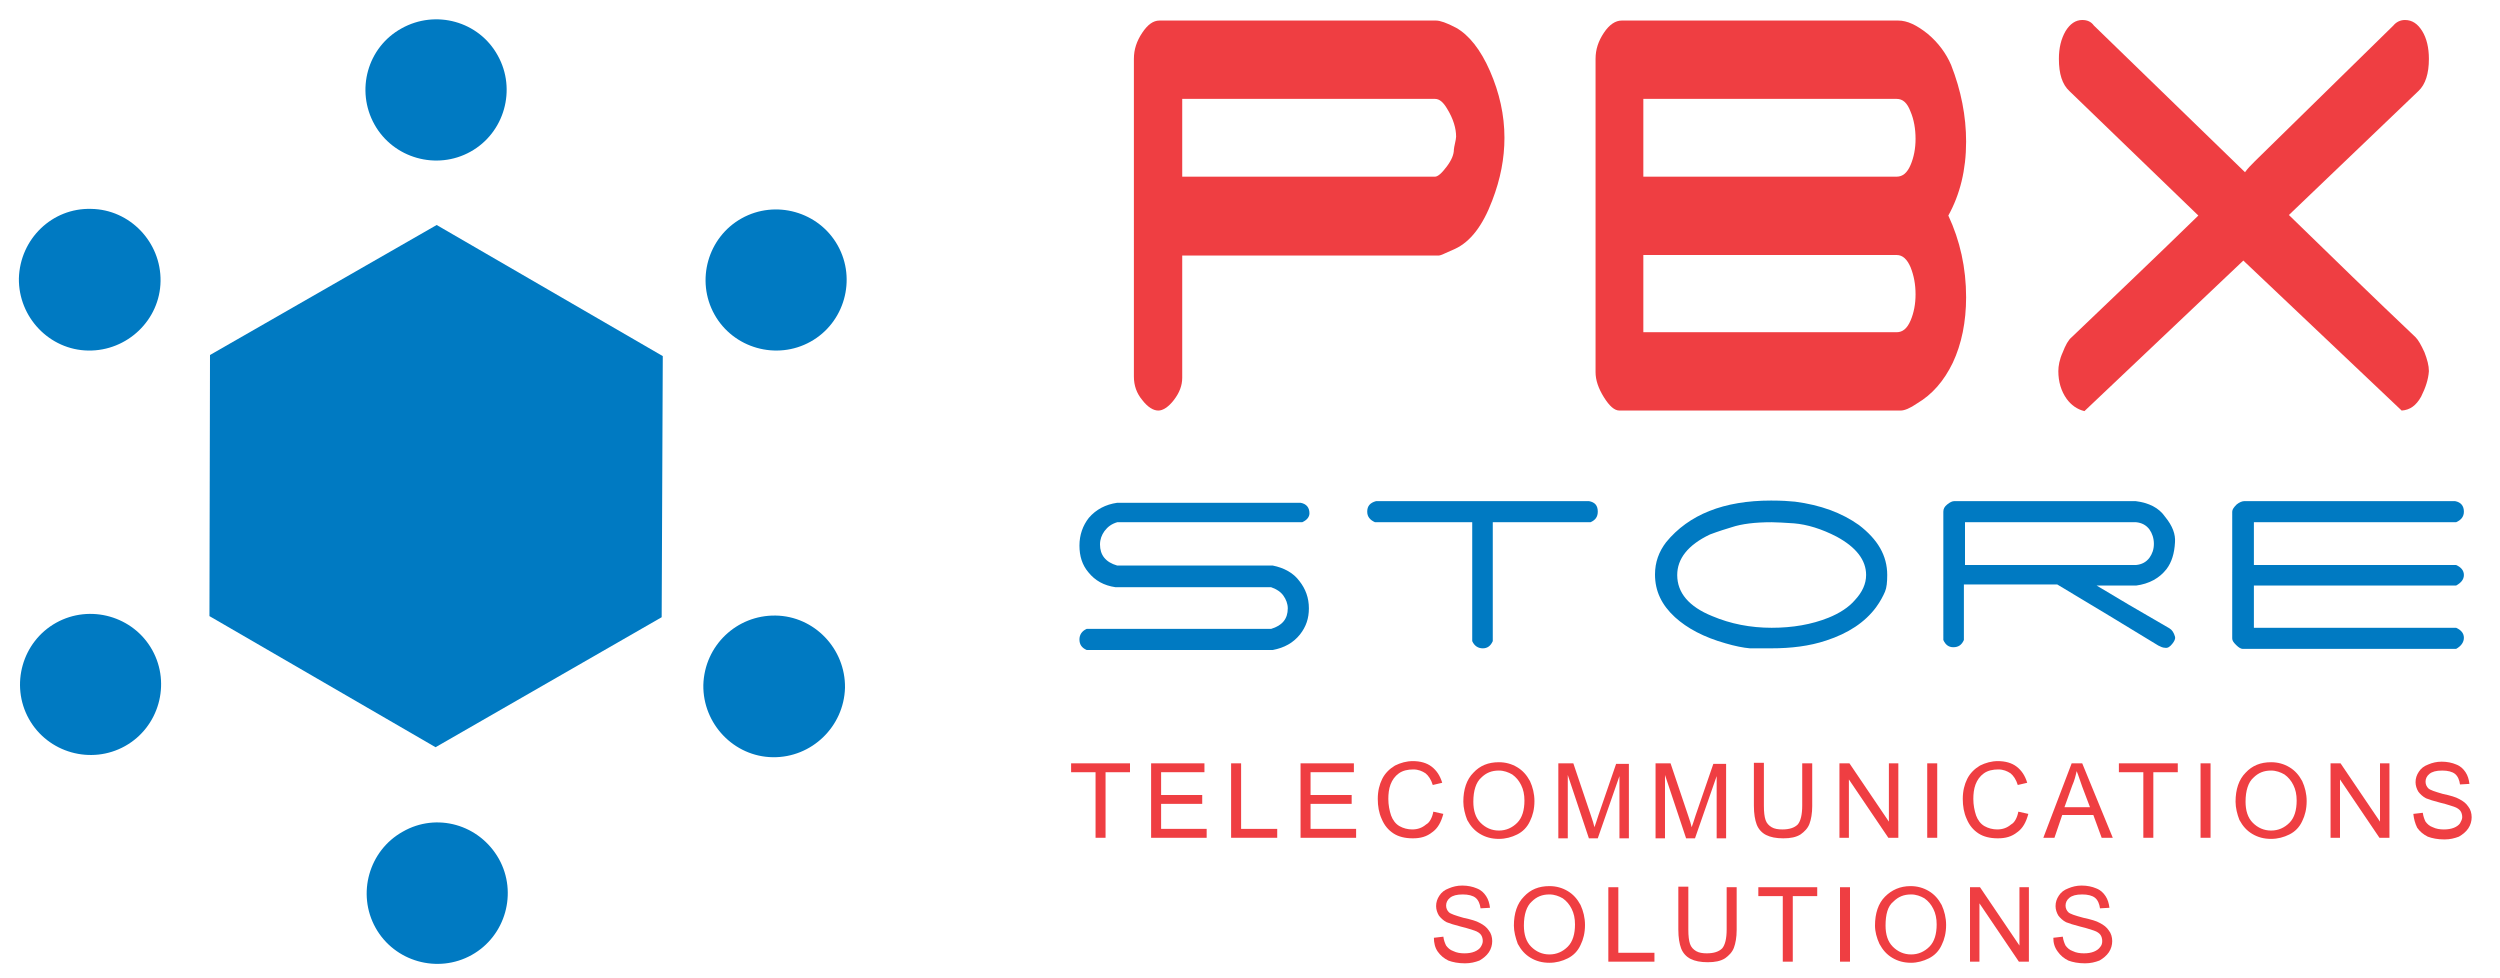 <?xml version="1.0" encoding="utf-8"?>
<!-- Generator: Adobe Illustrator 22.0.1, SVG Export Plug-In . SVG Version: 6.00 Build 0)  -->
<svg version="1.1" xmlns="http://www.w3.org/2000/svg" xmlns:xlink="http://www.w3.org/1999/xlink" x="0px" y="0px"
	 viewBox="0 0 450 176" style="enable-background:new 0 0 450 176;" xml:space="preserve">
<style type="text/css">
	.st0{fill:#EF3E42;}
	.st1{fill:#007AC2;}
</style>
<g>
	<g>
		<path class="st0" d="M268.6,36.1c-1.7,4.5-3.9,7.4-6.7,8.7l-1.8,0.8c-0.6,0.3-1,0.4-1.1,0.4h-46.2V68c0,1.4-0.5,2.7-1.5,4
			c-1,1.3-2,1.9-2.8,1.9c-0.9,0-1.9-0.6-2.9-1.9c-1-1.2-1.5-2.6-1.5-4.2V10.6c0-1.7,0.5-3.2,1.5-4.7c1-1.5,2-2.2,3.1-2.2h49.8
			c0.7,0,1.9,0.4,3.6,1.3c2.3,1.3,4.4,3.9,6.1,7.8c1.7,3.9,2.6,7.9,2.6,12C270.8,28.5,270.1,32.2,268.6,36.1z M260.5,19.6
			c-0.7-1.2-1.4-1.8-2.2-1.8h-45.5v14h45.5c0.5,0,1.2-0.6,2.1-1.8c0.9-1.2,1.3-2.2,1.3-3.1c0-0.2,0.1-0.6,0.2-1.1
			c0.1-0.5,0.2-0.9,0.2-1.2C262.1,23.1,261.6,21.4,260.5,19.6z"/>
		<path class="st0" d="M345.1,72.6c-1.3,0.9-2.3,1.3-3,1.3h-50.6c-0.9,0-1.8-0.8-2.8-2.4c-1-1.6-1.5-3.1-1.5-4.5V10.6
			c0-1.7,0.5-3.2,1.5-4.7c1-1.5,2.1-2.2,3.2-2.2h49.8c1.6,0,3.3,0.8,5.3,2.4c1.9,1.6,3.3,3.5,4.2,5.6c1.8,4.6,2.7,9.2,2.7,13.8
			c0,5.1-1.1,9.5-3.2,13.3c2.1,4.5,3.2,9.4,3.2,14.7c0,4.4-0.8,8.4-2.4,11.8C349.9,68.6,347.8,71,345.1,72.6z M341.4,17.8h-45.6v14
			h45.6c1.1,0,1.9-0.7,2.5-2.1c0.6-1.4,0.9-3,0.9-4.7c0-1.8-0.3-3.5-0.9-4.9C343.3,18.5,342.5,17.8,341.4,17.8z M341.4,45.9h-45.6
			v13.9h45.6c1.1,0,1.9-0.7,2.5-2.1c0.6-1.4,0.9-3,0.9-4.7c0-1.8-0.3-3.4-0.9-4.9C343.3,46.7,342.5,45.9,341.4,45.9z"/>
		<path class="st0" d="M435.8,71.4c-0.9,1.6-2,2.4-3.5,2.5l-28.5-27L375.2,74c-1.3-0.3-2.4-1.1-3.2-2.2c-1-1.4-1.5-3.1-1.5-5
			c0-0.9,0.2-2.1,0.8-3.4c0.5-1.3,1-2.2,1.6-2.7c7-6.7,14.6-13.9,22.8-21.9l-23.2-22.4c-1.3-1.2-1.9-3.1-1.9-5.8c0-2,0.4-3.6,1.2-5
			c0.8-1.3,1.8-2,3-2c0.9,0,1.6,0.3,2.1,1l27.2,26.4c0.5-0.7,1.1-1.3,1.8-2l24.9-24.4c0.5-0.6,1.2-1,2.1-1c1.3,0,2.3,0.7,3.1,2
			c0.8,1.3,1.2,3,1.2,5c0,2.6-0.6,4.6-1.9,5.8L412,38.7c7.7,7.5,15.2,14.8,22.8,22c0.5,0.5,1,1.4,1.6,2.7c0.5,1.3,0.8,2.4,0.8,3.4
			C437.1,68.3,436.6,69.8,435.8,71.4z"/>
	</g>
	<g>
		<path class="st1" d="M234.4,94h-33.3c-1,0.3-1.7,0.8-2.3,1.6c-0.5,0.7-0.8,1.5-0.8,2.4c0,1.9,1,3.2,3.1,3.8h28
			c2,0.4,3.7,1.3,4.8,2.8c1.1,1.4,1.7,3,1.7,4.9c0,1.8-0.5,3.3-1.6,4.7c-1.2,1.5-2.8,2.4-4.9,2.8h-33.5c-0.9-0.4-1.3-1-1.3-1.9
			c0-0.8,0.4-1.5,1.3-1.9h33.2c2-0.6,3-1.8,3-3.7c0-0.8-0.3-1.6-0.8-2.3c-0.5-0.7-1.3-1.2-2.2-1.5h-28c-2.1-0.3-3.7-1.2-4.9-2.7
			c-1.1-1.3-1.6-2.9-1.6-4.8c0-1.9,0.6-3.6,1.7-5c1.3-1.5,3-2.4,5.1-2.7h33c1.1,0.2,1.6,0.9,1.6,1.9C235.7,93,235.3,93.6,234.4,94z"
			/>
		<path class="st1" d="M286.3,94h-17.6v21.4c-0.4,0.9-1,1.3-1.8,1.3c-0.8,0-1.5-0.4-1.9-1.3V94h-17.5c-0.9-0.4-1.4-1-1.4-1.9
			c0-1,0.5-1.6,1.6-1.9H286c1.1,0.2,1.6,0.8,1.6,1.9C287.6,93,287.2,93.6,286.3,94z"/>
		<path class="st1" d="M391.5,97.6c-0.1,2-0.6,3.6-1.5,4.8c-1.3,1.7-3.2,2.7-5.5,3h-7.1c3.3,2,7.7,4.6,13.1,7.7
			c0.5,0.3,0.8,0.8,1,1.5c0.1,0.4-0.1,0.8-0.5,1.3c-0.4,0.5-0.8,0.8-1.3,0.7c-0.4,0-0.8-0.2-1.2-0.4c-5.9-3.6-12-7.3-18.2-11h-16.8
			v10c-0.4,0.9-1,1.3-1.9,1.3c-0.8,0-1.4-0.4-1.8-1.3V92.1c0-0.5,0.2-0.9,0.7-1.3c0.5-0.4,0.9-0.6,1.3-0.6h32.6
			c2.4,0.3,4.2,1.2,5.3,2.8C391.1,94.7,391.6,96.2,391.5,97.6z M384.5,94h-30.8v7.7h30.8c1-0.1,1.8-0.5,2.4-1.3
			c0.5-0.7,0.8-1.5,0.8-2.5c0-1-0.3-1.9-0.8-2.6C386.3,94.5,385.5,94.1,384.5,94z"/>
		<path class="st1" d="M442.1,116.8h-38.4c-0.3,0-0.7-0.2-1.2-0.7c-0.5-0.5-0.7-0.8-0.7-1.2V92.1c0-0.4,0.3-0.8,0.8-1.3
			c0.5-0.4,1-0.6,1.4-0.6h37.9c1.1,0.2,1.6,0.9,1.6,1.9c0,0.9-0.5,1.5-1.4,1.9h-36.4v7.7h36.4c0.9,0.4,1.4,1,1.4,1.8
			c0,0.8-0.5,1.4-1.4,1.9h-36.4v7.6h36.4c0.9,0.4,1.4,1,1.4,1.8C443.5,115.6,443,116.3,442.1,116.8z"/>
		<path class="st1" d="M339.7,103.5c0,1.3-0.1,2.3-0.4,3c-0.3,0.7-0.8,1.7-1.6,2.8c-2,2.7-5,4.7-9,6c-3,1-6.3,1.4-9.9,1.4
			c-2.1,0-3.4,0-3.8,0c-1.2-0.1-2.7-0.4-4.4-0.9c-3.9-1.1-6.9-2.7-9.1-4.7c-2.4-2.2-3.6-4.7-3.6-7.7c0-2.2,0.7-4.1,2-5.8
			c4.1-5,10.4-7.5,18.9-7.5c1.9,0,3.3,0.1,4.3,0.2c4.6,0.6,8.4,2,11.5,4.2C338,97.1,339.7,100,339.7,103.5z M335.9,103.5
			c0-2.7-1.8-5-5.3-6.9c-2.7-1.4-5.3-2.2-7.7-2.4c-1.7-0.1-3-0.2-4-0.2c-3,0-5.4,0.3-7.2,0.9c-1,0.3-2.3,0.7-3.9,1.3
			c-4,1.9-5.9,4.4-5.9,7.3c0,3.2,2.1,5.7,6.3,7.4c3.3,1.4,6.9,2.1,10.7,2.1c3.8,0,7.2-0.6,10.2-1.8c2-0.8,3.7-1.9,4.8-3.2
			C335.2,106.6,335.9,105.1,335.9,103.5z"/>
	</g>
	<g>
		<path class="st0" d="M197.2,150.8V139h-4.4v-1.6h10.6v1.6h-4.4v11.8H197.2z"/>
		<path class="st0" d="M207.2,150.8v-13.4h9.6v1.6H209v4.1h7.4v1.6H209v4.5h8.2v1.6H207.2z"/>
		<path class="st0" d="M221.6,150.8v-13.4h1.8v11.8h6.5v1.6H221.6z"/>
		<path class="st0" d="M234.1,150.8v-13.4h9.6v1.6h-7.8v4.1h7.4v1.6h-7.4v4.5h8.2v1.6H234.1z"/>
		<path class="st0" d="M258,146.1l1.8,0.4c-0.4,1.5-1,2.6-2,3.3c-1,0.8-2.1,1.1-3.5,1.1c-1.4,0-2.6-0.3-3.5-0.9
			c-0.9-0.6-1.6-1.4-2.1-2.6c-0.5-1.1-0.7-2.3-0.7-3.6c0-1.4,0.3-2.6,0.8-3.6c0.5-1,1.3-1.8,2.3-2.4c1-0.5,2.1-0.8,3.2-0.8
			c1.3,0,2.5,0.3,3.4,1c0.9,0.7,1.5,1.6,1.9,2.9l-1.7,0.4c-0.3-1-0.8-1.7-1.3-2.1c-0.6-0.4-1.3-0.7-2.2-0.7c-1,0-1.9,0.2-2.6,0.7
			c-0.7,0.5-1.2,1.2-1.5,2c-0.3,0.8-0.4,1.7-0.4,2.6c0,1.1,0.2,2.1,0.5,3c0.3,0.8,0.8,1.5,1.5,1.9c0.7,0.4,1.5,0.6,2.3,0.6
			c1,0,1.8-0.3,2.5-0.9C257.3,148.1,257.8,147.2,258,146.1z"/>
		<path class="st0" d="M263.4,144.3c0-2.2,0.6-4,1.8-5.2c1.2-1.3,2.7-1.9,4.6-1.9c1.2,0,2.3,0.3,3.3,0.9c1,0.6,1.7,1.4,2.3,2.5
			c0.5,1.1,0.8,2.3,0.8,3.6c0,1.4-0.3,2.6-0.8,3.6c-0.5,1.1-1.3,1.9-2.3,2.4c-1,0.5-2.1,0.8-3.3,0.8c-1.3,0-2.4-0.3-3.4-0.9
			c-1-0.6-1.7-1.4-2.3-2.5C263.7,146.6,263.4,145.4,263.4,144.3z M265.2,144.3c0,1.6,0.4,2.9,1.3,3.8c0.9,0.9,2,1.4,3.3,1.4
			c1.3,0,2.4-0.5,3.3-1.4c0.9-0.9,1.3-2.3,1.3-4c0-1.1-0.2-2-0.6-2.8c-0.4-0.8-0.9-1.4-1.6-1.9c-0.7-0.4-1.5-0.7-2.4-0.7
			c-1.3,0-2.3,0.4-3.2,1.3C265.7,140.8,265.2,142.3,265.2,144.3z"/>
		<path class="st0" d="M280.5,150.8v-13.4h2.7l3.2,9.5c0.3,0.9,0.5,1.5,0.6,2c0.2-0.5,0.4-1.2,0.7-2.1l3.2-9.3h2.3v13.4h-1.7v-11.2
			l-3.9,11.2H286l-3.8-11.4v11.4H280.5z"/>
		<path class="st0" d="M298,150.8v-13.4h2.7l3.2,9.5c0.3,0.9,0.5,1.5,0.6,2c0.2-0.5,0.4-1.2,0.7-2.1l3.2-9.3h2.3v13.4h-1.7v-11.2
			l-3.9,11.2h-1.6l-3.8-11.4v11.4H298z"/>
		<path class="st0" d="M324.4,137.4h1.8v7.7c0,1.3-0.2,2.4-0.5,3.2c-0.3,0.8-0.9,1.4-1.6,1.9c-0.8,0.5-1.8,0.7-3.1,0.7
			c-1.3,0-2.3-0.2-3.1-0.6s-1.4-1.1-1.7-1.9c-0.3-0.8-0.5-1.9-0.5-3.4v-7.7h1.8v7.7c0,1.2,0.1,2,0.3,2.6c0.2,0.6,0.6,1,1.1,1.3
			c0.5,0.3,1.2,0.4,1.9,0.4c1.3,0,2.2-0.3,2.8-0.9c0.5-0.6,0.8-1.7,0.8-3.4V137.4z"/>
		<path class="st0" d="M331.1,150.8v-13.4h1.8l7.1,10.5v-10.5h1.7v13.4h-1.8l-7.1-10.5v10.5H331.1z"/>
		<path class="st0" d="M346.9,150.8v-13.4h1.8v13.4H346.9z"/>
		<path class="st0" d="M363.3,146.1l1.8,0.4c-0.4,1.5-1,2.6-2,3.3c-1,0.8-2.1,1.1-3.5,1.1c-1.4,0-2.6-0.3-3.5-0.9
			c-0.9-0.6-1.6-1.4-2.1-2.6c-0.5-1.1-0.7-2.3-0.7-3.6c0-1.4,0.3-2.6,0.8-3.6c0.5-1,1.3-1.8,2.3-2.4c1-0.5,2.1-0.8,3.2-0.8
			c1.3,0,2.5,0.3,3.4,1c0.9,0.7,1.5,1.6,1.9,2.9l-1.7,0.4c-0.3-1-0.8-1.7-1.3-2.1c-0.6-0.4-1.3-0.7-2.2-0.7c-1,0-1.9,0.2-2.6,0.7
			c-0.7,0.5-1.2,1.2-1.5,2c-0.3,0.8-0.4,1.7-0.4,2.6c0,1.1,0.2,2.1,0.5,3c0.3,0.8,0.8,1.5,1.5,1.9s1.5,0.6,2.3,0.6
			c1,0,1.8-0.3,2.5-0.9C362.6,148.1,363.1,147.2,363.3,146.1z"/>
		<path class="st0" d="M367.8,150.8l5.1-13.4h1.9l5.5,13.4h-2l-1.5-4.1h-5.6l-1.4,4.1H367.8z M371.6,145.3h4.6l-1.4-3.7
			c-0.4-1.1-0.7-2.1-1-2.8c-0.2,0.9-0.4,1.7-0.8,2.6L371.6,145.3z"/>
		<path class="st0" d="M385.8,150.8V139h-4.4v-1.6h10.6v1.6h-4.4v11.8H385.8z"/>
		<path class="st0" d="M396.1,150.8v-13.4h1.8v13.4H396.1z"/>
		<path class="st0" d="M402.4,144.3c0-2.2,0.6-4,1.8-5.2c1.2-1.3,2.7-1.9,4.6-1.9c1.2,0,2.3,0.3,3.3,0.9c1,0.6,1.7,1.4,2.3,2.5
			c0.5,1.1,0.8,2.3,0.8,3.6c0,1.4-0.3,2.6-0.8,3.6c-0.5,1.1-1.3,1.9-2.3,2.4c-1,0.5-2.1,0.8-3.3,0.8c-1.3,0-2.4-0.3-3.4-0.9
			c-1-0.6-1.7-1.4-2.3-2.5C402.7,146.6,402.4,145.4,402.4,144.3z M404.2,144.3c0,1.6,0.4,2.9,1.3,3.8c0.9,0.9,2,1.4,3.3,1.4
			c1.3,0,2.4-0.5,3.3-1.4c0.9-0.9,1.3-2.3,1.3-4c0-1.1-0.2-2-0.6-2.8c-0.4-0.8-0.9-1.4-1.6-1.9c-0.7-0.4-1.5-0.7-2.4-0.7
			c-1.3,0-2.3,0.4-3.2,1.3C404.7,140.8,404.2,142.3,404.2,144.3z"/>
		<path class="st0" d="M419.5,150.8v-13.4h1.8l7.1,10.5v-10.5h1.7v13.4h-1.8l-7.1-10.5v10.5H419.5z"/>
		<path class="st0" d="M434.4,146.5l1.7-0.2c0.1,0.7,0.3,1.2,0.5,1.6c0.3,0.4,0.7,0.8,1.3,1c0.6,0.3,1.3,0.4,2,0.4
			c0.7,0,1.3-0.1,1.8-0.3c0.5-0.2,0.9-0.5,1.1-0.8c0.2-0.4,0.4-0.7,0.4-1.1c0-0.4-0.1-0.8-0.3-1.1c-0.2-0.3-0.6-0.6-1.2-0.8
			c-0.4-0.1-1.1-0.4-2.4-0.7c-1.2-0.3-2.1-0.6-2.6-0.8c-0.6-0.3-1.1-0.8-1.4-1.2c-0.3-0.5-0.5-1.1-0.5-1.7c0-0.7,0.2-1.3,0.6-1.9
			c0.4-0.6,0.9-1,1.7-1.3c0.7-0.3,1.5-0.5,2.4-0.5c1,0,1.9,0.2,2.6,0.5c0.8,0.3,1.3,0.8,1.7,1.4c0.4,0.6,0.6,1.3,0.7,2.1l-1.7,0.1
			c-0.1-0.8-0.4-1.5-0.9-1.9c-0.5-0.4-1.3-0.6-2.3-0.6c-1.1,0-1.8,0.2-2.3,0.6c-0.5,0.4-0.7,0.9-0.7,1.4c0,0.5,0.2,0.9,0.5,1.2
			c0.3,0.3,1.2,0.6,2.6,1c1.4,0.3,2.4,0.6,2.9,0.9c0.8,0.4,1.3,0.8,1.7,1.4c0.4,0.5,0.6,1.2,0.6,1.9c0,0.7-0.2,1.4-0.6,2
			c-0.4,0.6-1,1.1-1.7,1.5c-0.8,0.3-1.6,0.5-2.6,0.5c-1.2,0-2.2-0.2-3-0.5c-0.8-0.4-1.4-0.9-1.9-1.6
			C434.7,148.2,434.5,147.4,434.4,146.5z"/>
		<path class="st0" d="M258.1,168.8l1.7-0.2c0.1,0.7,0.3,1.2,0.5,1.6c0.3,0.4,0.7,0.8,1.3,1c0.6,0.3,1.3,0.4,2,0.4
			c0.7,0,1.3-0.1,1.8-0.3c0.5-0.2,0.9-0.5,1.1-0.8c0.2-0.3,0.4-0.7,0.4-1.1c0-0.4-0.1-0.8-0.3-1.1c-0.2-0.3-0.6-0.6-1.2-0.8
			c-0.4-0.1-1.1-0.4-2.4-0.7c-1.2-0.3-2.1-0.6-2.6-0.8c-0.6-0.3-1.1-0.8-1.4-1.2c-0.3-0.5-0.5-1.1-0.5-1.7c0-0.7,0.2-1.3,0.6-1.9
			c0.4-0.6,0.9-1,1.7-1.3c0.7-0.3,1.5-0.5,2.4-0.5c1,0,1.9,0.2,2.6,0.5c0.8,0.3,1.3,0.8,1.7,1.4c0.4,0.6,0.6,1.3,0.7,2.1l-1.7,0.1
			c-0.1-0.8-0.4-1.5-0.9-1.9c-0.5-0.4-1.3-0.6-2.3-0.6c-1.1,0-1.8,0.2-2.3,0.6c-0.5,0.4-0.7,0.9-0.7,1.4c0,0.5,0.2,0.9,0.5,1.2
			c0.3,0.3,1.2,0.6,2.6,1c1.4,0.3,2.4,0.6,2.9,0.9c0.8,0.4,1.3,0.8,1.7,1.4c0.4,0.5,0.6,1.2,0.6,1.9c0,0.7-0.2,1.4-0.6,2
			c-0.4,0.6-1,1.1-1.7,1.5c-0.8,0.3-1.6,0.5-2.6,0.5c-1.2,0-2.2-0.2-3-0.5c-0.8-0.4-1.4-0.9-1.9-1.6S258.1,169.7,258.1,168.8z"/>
		<path class="st0" d="M272.5,166.6c0-2.2,0.6-4,1.8-5.2c1.2-1.3,2.7-1.9,4.6-1.9c1.2,0,2.3,0.3,3.3,0.9c1,0.6,1.7,1.4,2.3,2.5
			c0.5,1.1,0.8,2.3,0.8,3.6c0,1.4-0.3,2.6-0.8,3.6c-0.5,1.1-1.3,1.9-2.3,2.4c-1,0.5-2.1,0.8-3.3,0.8c-1.3,0-2.4-0.3-3.4-0.9
			c-1-0.6-1.7-1.4-2.3-2.5C272.8,168.8,272.5,167.7,272.5,166.6z M274.3,166.6c0,1.6,0.4,2.9,1.3,3.8c0.9,0.9,2,1.4,3.3,1.4
			c1.3,0,2.4-0.5,3.3-1.4c0.9-0.9,1.3-2.3,1.3-4c0-1.1-0.2-2-0.6-2.8c-0.4-0.8-0.9-1.4-1.6-1.9c-0.7-0.4-1.5-0.7-2.4-0.7
			c-1.3,0-2.3,0.4-3.2,1.3C274.8,163.1,274.3,164.6,274.3,166.6z"/>
		<path class="st0" d="M289.5,173.1v-13.4h1.8v11.8h6.5v1.6H289.5z"/>
		<path class="st0" d="M310.8,159.7h1.8v7.7c0,1.3-0.2,2.4-0.5,3.2c-0.3,0.8-0.9,1.4-1.6,1.9c-0.8,0.5-1.8,0.7-3.1,0.7
			c-1.3,0-2.3-0.2-3.1-0.6c-0.8-0.4-1.4-1.1-1.7-1.9c-0.3-0.8-0.5-1.9-0.5-3.4v-7.7h1.8v7.7c0,1.2,0.1,2,0.3,2.6
			c0.2,0.6,0.6,1,1.1,1.3c0.5,0.3,1.2,0.4,1.9,0.4c1.3,0,2.2-0.3,2.8-0.9c0.5-0.6,0.8-1.7,0.8-3.4V159.7z"/>
		<path class="st0" d="M320.9,173.1v-11.8h-4.4v-1.6h10.6v1.6h-4.4v11.8H320.9z"/>
		<path class="st0" d="M331.2,173.1v-13.4h1.8v13.4H331.2z"/>
		<path class="st0" d="M337.5,166.6c0-2.2,0.6-4,1.8-5.2s2.7-1.9,4.6-1.9c1.2,0,2.3,0.3,3.3,0.9c1,0.6,1.7,1.4,2.3,2.5
			c0.5,1.1,0.8,2.3,0.8,3.6c0,1.4-0.3,2.6-0.8,3.6c-0.5,1.1-1.3,1.9-2.3,2.4c-1,0.5-2.1,0.8-3.2,0.8c-1.3,0-2.4-0.3-3.4-0.9
			c-1-0.6-1.7-1.4-2.3-2.5C337.8,168.8,337.5,167.7,337.5,166.6z M339.4,166.6c0,1.6,0.4,2.9,1.3,3.8c0.9,0.9,2,1.4,3.3,1.4
			c1.3,0,2.4-0.5,3.3-1.4c0.9-0.9,1.3-2.3,1.3-4c0-1.1-0.2-2-0.6-2.8c-0.4-0.8-0.9-1.4-1.6-1.9c-0.7-0.4-1.5-0.7-2.4-0.7
			c-1.3,0-2.3,0.4-3.2,1.3C339.8,163.1,339.4,164.6,339.4,166.6z"/>
		<path class="st0" d="M354.6,173.1v-13.4h1.8l7.1,10.5v-10.5h1.7v13.4h-1.8l-7.1-10.5v10.5H354.6z"/>
		<path class="st0" d="M369.6,168.8l1.7-0.2c0.1,0.7,0.3,1.2,0.5,1.6c0.3,0.4,0.7,0.8,1.3,1c0.6,0.3,1.3,0.4,2,0.4
			c0.7,0,1.3-0.1,1.8-0.3c0.5-0.2,0.9-0.5,1.1-0.8c0.3-0.3,0.4-0.7,0.4-1.1c0-0.4-0.1-0.8-0.3-1.1c-0.2-0.3-0.6-0.6-1.2-0.8
			c-0.4-0.1-1.1-0.4-2.4-0.7c-1.2-0.3-2.1-0.6-2.6-0.8c-0.6-0.3-1.1-0.8-1.4-1.2c-0.3-0.5-0.5-1.1-0.5-1.7c0-0.7,0.2-1.3,0.6-1.9
			c0.4-0.6,0.9-1,1.7-1.3c0.7-0.3,1.5-0.5,2.4-0.5c1,0,1.9,0.2,2.6,0.5c0.8,0.3,1.3,0.8,1.7,1.4c0.4,0.6,0.6,1.3,0.7,2.1l-1.7,0.1
			c-0.1-0.8-0.4-1.5-0.9-1.9c-0.5-0.4-1.3-0.6-2.3-0.6c-1.1,0-1.8,0.2-2.3,0.6c-0.5,0.4-0.7,0.9-0.7,1.4c0,0.5,0.2,0.9,0.5,1.2
			c0.3,0.3,1.2,0.6,2.7,1c1.4,0.3,2.4,0.6,2.9,0.9c0.8,0.4,1.3,0.8,1.7,1.4c0.4,0.5,0.6,1.2,0.6,1.9c0,0.7-0.2,1.4-0.6,2
			c-0.4,0.6-1,1.1-1.7,1.5c-0.8,0.3-1.6,0.5-2.6,0.5c-1.2,0-2.2-0.2-3-0.5c-0.8-0.4-1.4-0.9-1.9-1.6
			C369.8,170.5,369.6,169.7,369.6,168.8z"/>
	</g>
</g>
<g>
	<polygon class="st1" points="78.4,134.5 37.7,110.9 37.8,63.9 78.6,40.5 119.3,64.1 119.1,111.1 	"/>
	<path class="st1" d="M89.8,154.6c3.4,6.1,1.2,13.9-4.9,17.3c-6.1,3.4-13.9,1.2-17.3-4.9c-3.4-6.1-1.2-13.9,4.9-17.3
		C78.6,146.2,86.3,148.4,89.8,154.6z"/>
	<path class="st1" d="M89.6,10c3.4,6.1,1.2,13.9-4.9,17.3c-6.1,3.4-13.9,1.2-17.3-4.9C64,16.3,66.1,8.5,72.3,5.1
		C78.4,1.7,86.2,3.8,89.6,10z"/>
	<path class="st1" d="M27.4,117c3.4,6.1,1.2,13.9-4.9,17.3c-6.1,3.4-13.9,1.2-17.3-4.9c-3.4-6.1-1.2-13.9,4.9-17.3
		C16.2,108.7,24,110.9,27.4,117z"/>
	<path class="st1" d="M150.8,44.2c3.4,6.1,1.2,13.9-4.9,17.3c-6.1,3.4-13.9,1.2-17.3-4.9c-3.4-6.1-1.2-13.9,4.9-17.3
		C139.6,35.9,147.4,38.1,150.8,44.2z"/>
	<path class="st1" d="M139.6,110.8c7,0.1,12.6,6,12.5,13c-0.2,7-6,12.6-13,12.5c-7-0.1-12.6-6-12.5-13
		C126.8,116.2,132.6,110.7,139.6,110.8z"/>
	<path class="st1" d="M16.4,37.6c7,0.1,12.6,6,12.5,13c-0.1,7-6,12.6-13,12.5c-7-0.1-12.6-6-12.5-13C3.6,43,9.4,37.4,16.4,37.6z"/>
</g>
</svg>
